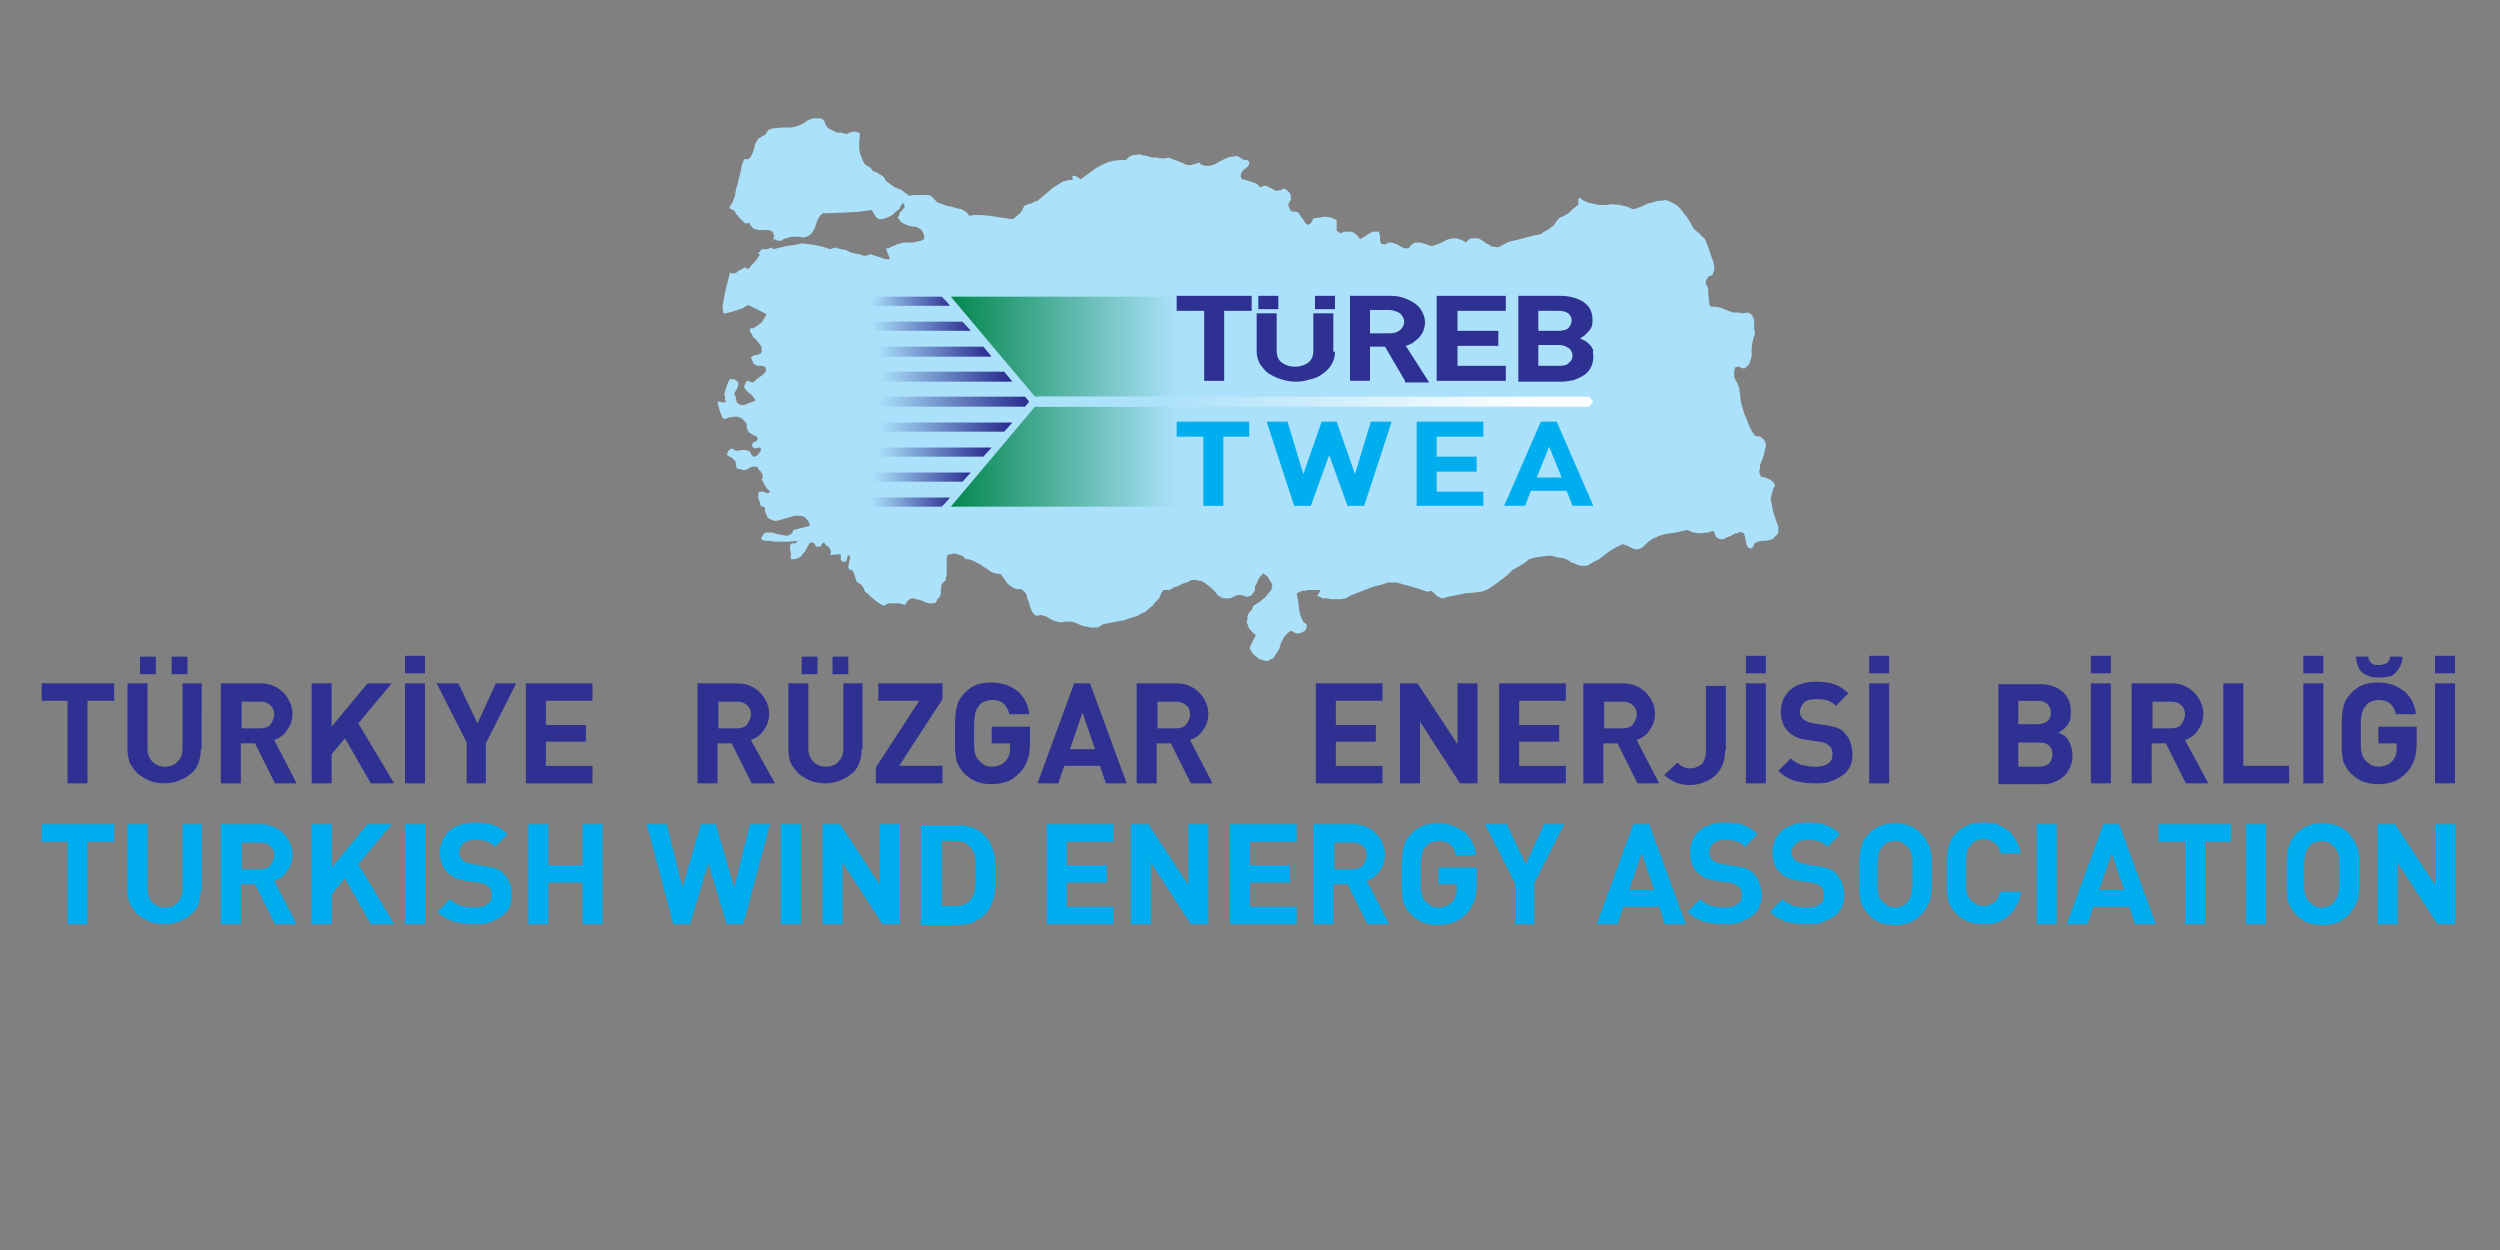 <?xml version="1.0" encoding="utf-8"?>
<!-- Generator: Adobe Illustrator 23.0.1, SVG Export Plug-In . SVG Version: 6.00 Build 0)  -->
<svg version="1.1" id="Layer_1" xmlns="http://www.w3.org/2000/svg" xmlns:xlink="http://www.w3.org/1999/xlink" x="0px" y="0px"
	 viewBox="0 0 300 150" style="enable-background:new 0 0 300 150;" xml:space="preserve">
<rect x="0" y="0" width="300" height="150" fill="#808080" stroke="none"/>
<style type="text/css">
	.st0{clip-path:url(#SVGID_2_);fill-rule:evenodd;clip-rule:evenodd;fill:#ABE1FA;}
	.st1{clip-path:url(#SVGID_2_);}
	.st2{clip-path:url(#SVGID_4_);fill:url(#SVGID_5_);}
	.st3{clip-path:url(#SVGID_7_);fill:url(#SVGID_8_);}
	.st4{clip-path:url(#SVGID_10_);fill:url(#SVGID_11_);}
	.st5{clip-path:url(#SVGID_13_);fill:url(#SVGID_14_);}
	.st6{clip-path:url(#SVGID_16_);fill:url(#SVGID_17_);}
	.st7{clip-path:url(#SVGID_19_);fill:url(#SVGID_20_);}
	.st8{clip-path:url(#SVGID_22_);fill:url(#SVGID_23_);}
	.st9{clip-path:url(#SVGID_25_);fill:url(#SVGID_26_);}
	.st10{clip-path:url(#SVGID_28_);fill:url(#SVGID_29_);}
	.st11{clip-path:url(#SVGID_31_);fill:url(#SVGID_32_);}
	.st12{clip-path:url(#SVGID_34_);fill:url(#SVGID_35_);}
	.st13{clip-path:url(#SVGID_37_);fill:url(#SVGID_38_);}
	.st14{clip-path:url(#SVGID_2_);fill:#2E3192;}
	.st15{clip-path:url(#SVGID_2_);fill:#00AEEF;}
</style>
<g>
	<defs>
		<rect id="SVGID_1_" x="-35.3" y="-197.5" width="370.6" height="519.5"/>
	</defs>
	<clipPath id="SVGID_2_">
		<use xlink:href="#SVGID_1_"  style="overflow:visible;"/>
	</clipPath>
	<polygon class="st0" points="103.3,70.1 103.2,70.1 103.1,70 102.9,69.9 102.8,69.8 102.6,69.2 102.5,68.9 102.4,68.6 102.3,68.5 
		102.2,68.4 102,68.4 101.9,68.3 101.8,68.1 101.8,67.9 101.9,67.5 102,67 102,66.8 101.9,66.6 101.7,66.7 101.7,66.8 101.6,67.2 
		101.6,67.3 101.5,67.4 101.4,67.4 101.2,67.4 101.1,67.4 101,67.3 100.9,67.2 100.9,67.1 100.9,66.5 99.6,66.6 99.7,66.3 
		99.7,66.1 99.6,65.9 99.5,65.7 99.1,65.4 99,65.3 98.9,65.1 98.7,65.2 98.5,65.5 98.4,65.6 98.2,65.6 98,65.6 97.9,65.6 97.8,65.3 
		97.7,65.2 97.5,65.1 97.3,65.1 97.2,65.1 96.8,65.8 96.6,66.2 96.3,66.5 96.1,66.8 95.7,67 95.3,67.1 94.9,67.1 94.9,66.7 
		94.9,66.4 94.8,65.8 94.8,65.5 94.9,65.3 95,65.2 95.1,65.2 95.2,65.2 95.5,65.2 95.5,65.1 95.6,65.1 95.7,64.9 95.8,64.9 94.7,65 
		93.6,65 92.9,65 92.4,64.9 91.8,64.9 91.3,64.7 91.5,64.3 91.7,64 91.9,63.9 92.2,63.9 92.5,63.9 92.7,63.9 93.3,64.1 93.9,64.2 
		94.4,64.3 94.7,64.2 94.9,64.1 95.1,63.9 95.2,63.6 97.2,63.1 97.1,62.8 97,62.5 96.7,62.2 96.5,62 96.4,62 96.1,61.9 95.7,61.9 
		95.3,61.9 95,62 94.3,62.2 93.6,62.4 93.2,62.5 92.9,62.5 92.6,62.4 92.4,62.3 92.1,62.1 92,61.8 91.8,61.4 91.8,60.9 91.5,60.8 
		91.3,60.7 91.2,60.5 91.2,60.3 91,59.8 91,59.1 91.3,59 91.4,59 91.6,59 91.8,59.1 92.1,59.2 92.3,59.1 92.4,58.9 92.2,58.8 
		92.1,58.7 91.8,58.3 91.6,57.9 91.4,57.5 91.5,57.4 91.5,56.9 91.3,56.6 91,56.3 90.9,56 90.5,56 90.2,56 89.7,56.3 89.4,56.4 
		89.1,56.4 88.8,56.3 88.4,56.2 88.3,55.7 88.3,55.5 88.2,55.3 87.9,55 87.6,54.8 87.3,54.7 87.3,54.6 87.2,54.5 87.3,54.4 
		87.4,54.1 87.8,53.8 88,53.9 88.1,54 88.5,54.1 88.9,54 89.2,54 89.5,54 89.8,54.1 90,54.2 90.2,54.6 90.3,54.7 90.4,54.8 
		90.6,54.8 90.8,54.7 91,54.5 91.3,54.1 91.3,53.9 91.3,53.8 91.2,53.7 90.7,53.8 90.5,53.8 90.4,53.7 90.3,53.6 90.2,53.4 
		90.3,53.3 90.3,53.2 90.4,53.1 90.6,53 90.8,52.9 90.9,52.8 90.9,52.6 90.9,52.5 90.8,52.4 90.2,52.1 89.9,51.9 89.7,51.6 
		89.6,51.3 89.6,50.9 89.5,50.7 89.4,50.6 89.2,50.4 89,50.2 88.8,50.1 88.4,50 88.1,50 87.5,50.1 87.2,50.2 86.9,50.3 86.7,50.1 
		86.6,49.9 86.4,49.4 86.2,48.7 86.1,48.2 86.4,48.2 86.7,48.3 86.9,48.3 87.1,48.2 87,47.9 87,47.6 86.9,47.3 87,47 87.2,46.3 
		87.5,45.6 87.6,45.5 87.8,45.5 87.9,45.5 88.1,45.5 88.4,45.7 88.6,45.9 88.6,46.2 88.5,46.5 88.3,46.9 88.1,47.2 88.3,47.7 
		88.4,48.3 88.6,48.4 88.8,48.6 89,48.6 89.3,48.6 90.6,48.1 90.6,48 90.5,47.8 90.3,47.5 89.7,47 89.5,46.8 89.4,46.6 89.3,46.5 
		89.3,46.4 89.4,46.1 89.5,45.9 89.6,45.7 89.8,45.7 90,45.8 90.4,45.9 90.5,45.8 90.6,45.7 90.8,45.5 91.5,45 91.7,44.8 91.9,44.6 
		91.9,44.3 91.9,44.2 91.8,44 91.4,43.9 90.9,43.9 90.7,43.8 90.5,43.7 90.4,43.6 90.3,43.3 90.1,42.9 90.2,42.8 90.4,42.7 
		90.6,42.6 90.9,42.6 91.3,42.4 91.4,42.2 91.4,42 91.4,41.7 91.3,41.5 90.7,40.7 90.4,40.5 90.2,40.1 90,39.8 90,39.4 90.2,39.4 
		90.4,39.4 90.5,39.3 90.7,39.2 91.4,38.7 92,37.7 89.8,36.6 89.4,36.8 89.1,37 88.2,37.3 87.5,37.5 87.1,37.6 86.8,37.6 86.7,36.8 
		86.8,36.2 86.9,35.7 87,35.1 87.6,32.7 87.8,32.8 88,32.8 88.1,32.8 88.2,32.8 88.4,32.7 88.6,32.5 89,32.3 89.2,32.2 89.3,32.1 
		89.4,32.1 89.8,32.3 90.2,31.8 90.6,31.4 90.9,31 91.2,30.5 90.9,30.4 91.2,30.2 91.3,30 91.5,29.9 91.7,29.9 92.1,29.9 92.3,29.8 
		92.6,29.7 92.8,29.9 94.5,29.5 95.3,29.4 96.2,29.2 97,29.3 97.8,29.4 98.7,29.6 99.6,29.9 100.2,29.7 100.9,29.9 101.5,30 
		102.1,30.3 103.4,30.6 103.6,30.7 103.9,30.7 104.5,30.5 105,30.7 105.7,30.9 106.2,31.1 106.5,31.1 106.8,31.1 106.3,29.8 
		106.5,29.8 106.6,29.8 107,29.6 107.7,29.3 108.5,29.1 108.9,29.1 109.2,29.1 109.6,29.1 110,29 110.5,28.9 110.9,28.7 110.9,28.3 
		110.8,28 110.6,27.6 110.3,27.4 109.9,27.2 109.5,27.2 108.8,27 108.2,26.7 108,26.5 107.9,26.3 107.7,26.1 107.9,25.9 107.9,25.7 
		108,25.5 108.2,25.3 108.6,24.8 108.5,24.7 108.5,24.5 108.4,24.4 108.3,24.4 108.1,24.7 107.9,25.1 107.5,25.4 107.2,25.7 
		106.9,25.9 106.5,26.1 106.2,26.2 105.8,26.3 105.5,26.3 105.3,26.2 105,25.9 104.8,25.5 104.6,25.2 103.2,25.4 101.6,25.5 
		98.7,25.6 98.4,25.9 98.1,26.4 97.8,27.3 97.6,27.7 97.3,28.1 97,28.3 96.8,28.4 96.5,28.5 95.7,28.4 95,28.4 94.7,28.5 94.3,28.6 
		94,28.7 93.8,28.9 93.6,28.9 93.4,28.9 93.1,28.8 93,28.7 92.9,28.7 92.8,28.8 92.7,29 92.8,28.7 92.9,28.3 92.8,28 92.7,27.8 
		92.5,27.7 92.2,27.6 91.9,27.6 91,27.6 90.7,27.5 90.5,27.5 90.4,27.4 90.1,27.1 89.9,26.7 89.7,26.8 89.4,26.8 89.2,26.6 
		89.1,26.5 88.6,26 88.5,25.8 88.3,25.7 88.3,25.6 88.2,25.4 88.1,25.3 88,25.2 87.7,25.1 87.5,24.9 87.7,24.6 87.9,24.3 88.2,23.5 
		88.3,22.8 88.5,22.1 88.9,20.5 89,19.9 89.3,19.1 89.5,19.1 89.8,19.1 89.9,19 90.1,18.8 90.3,18.4 90.5,17.8 90.6,17.3 90.9,16.8 
		91,16.6 91.3,16.5 91.5,16.3 91.8,16.2 92,15.9 92.2,15.6 92.5,15.5 92.7,15.4 92.9,15.4 93.9,15.3 94.4,15.3 94.9,15.3 95.4,15.2 
		95.8,15.1 96.4,14.8 96.6,14.7 96.7,14.6 97,14.4 97.3,14.3 97.5,14.2 97.8,14.2 98.1,14.2 98.4,14.2 98.7,14.3 98.9,14.5 99.1,15 
		99.3,15.3 99.6,15.5 100,15.7 100.4,15.9 100.9,15.9 101.6,16.1 102,15.9 102.4,15.8 102.7,15.8 103.2,16 103.1,17.1 103.1,17.8 
		103.2,18.4 103.4,18.9 103.5,19.2 103.6,19.4 103.7,19.6 103.9,19.8 104.4,20.1 104.6,20.3 104.7,20.5 105.2,20.7 105.7,21 
		105.9,21.1 106.1,21.3 106.3,21.7 106.7,22 107.4,22.5 108,22.7 108.3,22.9 108.7,23.2 108.9,23.3 109,23.5 109.7,23.4 110.6,23.4 
		111,23.4 111.4,23.4 111.7,23.5 112,23.8 112.3,24.1 112.5,24.3 112.8,24.4 113.1,24.5 113.6,24.7 114.2,24.8 114.8,25 115.4,25.1 
		115.7,25.3 115.9,25.4 116.1,25.6 116.3,25.9 116.9,25.8 117.7,25.8 118.8,25.9 120.1,26.1 121.4,26.3 121.7,26.2 121.9,26 
		122.4,25.6 122.7,25.2 122.9,24.7 123.4,24.5 123.8,24.4 124.1,24.2 124.5,24.1 125.2,23.5 125.8,23 126.4,22.5 127.2,22 
		127.5,21.8 127.9,21.7 128.3,21.6 128.7,21.6 128.7,21.1 129,21.1 129.2,21.2 129.5,21.4 129.7,21.5 130.8,20.7 131.5,20.2 
		132.2,19.8 132.9,19.5 133.2,19.4 133.6,19.3 134.4,19.2 134.7,19.2 135.1,19.2 135.4,18.9 135.7,18.7 136,18.6 136.3,18.6 
		136.7,18.5 137,18.6 137.6,18.7 138.2,18.9 138.8,18.9 139.2,19 139.5,19 139.9,19 140.2,18.9 141,19.2 142,19.6 142.4,19.8 
		142.9,19.8 143.3,19.7 143.9,19.5 144.2,19.8 144.4,19.8 144.5,19.9 144.9,19.9 145.2,19.9 145.8,19.7 146.5,19.3 147.1,19 
		147.4,18.9 147.7,18.8 148,18.8 148.4,18.7 148.8,18.9 149.1,19.1 149.3,19.2 149.6,19.2 149.7,19.2 149.8,19.3 149.9,19.4 
		149.9,19.6 149.9,19.7 149.8,19.9 149.6,20.1 149.1,20.5 149,20.7 148.9,20.9 148.9,21.2 149,21.5 149.5,21.6 150.1,21.8 150.7,22 
		151,22.2 151.2,22.5 151.4,22.4 151.6,22.3 151.8,22.3 152,22.3 152.3,22.5 152.6,22.6 152.9,22.8 153.2,22.9 153.6,22.8 
		153.8,22.8 154,22.6 154.4,22.8 154.7,23.1 154.8,23.2 154.9,23.5 154.9,23.7 154.9,24 154.8,24.1 154.7,24.3 154.6,24.5 
		154.6,24.7 154.7,24.9 154.8,25.1 154.9,25.3 155.1,25.4 155.3,25.4 155.5,25.4 155.8,25.5 155.9,25.7 156.2,26.1 156.5,26.5 
		156.6,26.7 156.7,26.8 156.8,26.9 157,27 157.1,26.9 157.3,26.8 157.4,26.6 157.6,26.2 158.4,26.1 159,26 159.7,26.1 160.4,26.4 
		160.4,27.2 160.4,27.5 160.4,27.7 160.6,27.8 160.8,28 161.1,27.9 161.4,27.8 161.7,27.8 162.1,27.8 162.4,27.9 162.7,28.1 
		163,28.4 163.2,28.7 163.7,28.4 164.2,28.1 164.5,27.9 164.7,27.8 165,27.8 165.5,27.8 165.5,28 165.6,28.3 165.6,28.5 165.6,28.9 
		165.7,29.1 165.7,29.2 165.8,29.3 166,29.3 166.3,29.3 166.6,29.1 167,29.1 167.3,29.2 167.6,29.3 168.3,29.7 168.6,29.8 169,29.8 
		169.2,29.6 169.3,29.4 169.5,29.3 169.7,29.1 170,29.1 170.4,29.1 171.1,29.3 171.7,29.5 172,29.5 172.2,29.4 172.8,29.2 
		173.8,28.7 174.3,28.6 174.8,28.6 175.4,28.8 175.6,28.9 175.9,29.1 176.2,28.8 176.5,28.6 176.8,28.6 177,28.6 177.4,28.6 
		177.6,28.7 178.1,29 178.3,29.2 178.6,29.3 179,29.6 179.3,29.6 179.6,29.7 180,29.6 180.3,29.4 181.1,29 182,28.8 183.9,28.3 
		184.4,28.2 184.9,28.1 185.3,27.8 185.7,27.6 186.1,27.3 186.5,27 186.8,26.5 187.2,26.1 187.7,25.9 188.2,25.6 188.6,25.2 
		189.1,24.8 189.2,24.7 189.4,24.6 189.4,24.3 189.4,23.9 189.5,23.8 189.6,23.7 189.9,24 190.3,24.2 190.6,24.3 191,24.4 
		191.9,24.6 192.7,24.6 193.5,24.5 194.4,24.6 195.2,24.8 195.5,24.9 195.9,25.1 196.4,25 196.9,24.8 197.8,24.4 198.3,24.3 
		198.9,24.1 199.3,24.1 199.8,24 200.2,24.1 200.6,24.3 201,24.5 201.4,24.8 201.7,25.1 201.9,25.4 202.4,26 202.9,26.8 203.1,27.2 
		203.3,27.5 204,28.1 204.3,28.4 204.4,28.5 204.6,28.7 205,29.7 205.4,30.9 205.6,31.4 205.7,31.9 205.7,32.4 205.5,33 205.3,33.1 
		205.2,33.1 205,33.2 204.9,33.4 204.8,33.5 204.7,33.7 204.7,33.9 204.7,34.1 204.9,34.4 205,34.8 205,35.2 205,35.5 205.1,36.2 
		205.1,36.5 205.3,36.8 205.8,36.8 206.4,36.9 207.4,37.3 208,37.5 208.6,37.5 209.1,37.6 209.7,37.5 210,37.6 210.3,37.9 
		210.4,38.2 210.5,38.3 210.5,38.5 210.5,38.9 210.5,39.4 210.6,40.1 210.4,40.6 210.3,41.1 210.2,41.7 210.2,42.2 210.2,42.7 
		210.1,43.1 209.9,43.7 209.6,44 209.4,44.2 209.3,44.2 209.1,44.2 208.9,44.1 208.6,44 208.5,44 208.2,44.1 208.1,44.6 208.1,44.9 
		208.1,45.2 208.2,45.5 208.5,46 208.6,46.3 208.7,46.6 208.8,47.3 208.9,48.2 209.1,48.9 209.3,49.6 209.6,50.3 209.9,51.1 
		210.2,51.7 210.6,52.3 211.2,52.4 211.5,52.6 211.6,52.7 211.7,52.8 211.8,53 211.9,53.3 211.9,53.6 211.8,53.9 211.7,54.4 
		211.5,55.1 211.2,55.8 211.2,56.2 211.1,56.6 211.2,56.9 211.3,57.2 211.8,57.3 212.3,57.5 212.5,57.6 212.7,57.8 212.9,58 
		213,58.3 212.8,58.6 212.7,59 212.5,59.7 212.5,60.1 212.6,60.4 212.7,61.1 213.1,62.4 213.4,63.2 213.4,63.9 213.3,64.1 213,64.4 
		212.9,64.5 212.7,64.7 212.3,64.8 211.9,64.9 211.4,64.9 211,65 210.7,65.1 210.5,65.3 210.4,65.6 210.2,65.8 210,65.8 209.9,65.8 
		209.8,65.7 209.7,65.6 209.6,65.4 209.5,65 209.4,64.4 209.4,64.3 209.3,64.2 209.3,64.1 209.3,64 209,63.9 208.8,63.8 208.5,64 
		208.2,64 207.7,64.3 207.2,64.5 206.8,64.7 206.6,64.7 206.4,64.7 206.2,64.6 205.9,64.4 205.8,64.1 205.6,63.7 204.9,63.9 
		204.1,64 203.2,63.9 202.9,63.8 202.5,63.6 201.1,63.9 200.4,64 199.8,64.1 199.1,64.3 198.7,64.5 198.4,64.6 197.8,65 197.2,65.6 
		196.9,65.8 196.6,65.9 196.2,65.9 195.9,65.8 195.3,65.5 195,65.4 194.7,65.3 193.9,65.7 193.2,66.1 191.9,67.1 191.1,67.5 
		190.8,67.7 190.4,67.9 190.1,67.9 189.7,67.9 189.4,67.8 188.9,67.6 188.6,67.5 188.3,67.3 187.7,67 187,66.9 186.2,66.7 
		185.6,66.7 184.9,66.8 184.2,66.9 183.5,67.1 182.9,67.6 182.2,68 181.5,68.4 180.9,69 179.6,70 179,70.4 178.4,70.8 178.1,70.9 
		177.8,71 177,71.1 175.8,71.2 174.4,71.5 173.8,71.6 173.2,71.8 173,71.8 172.8,71.7 172.4,71.5 172.1,71.2 171.8,70.9 171.2,71 
		170.7,70.8 169.4,70.4 168.3,70.1 167.6,69.9 167,69.9 166.5,69.9 166,70.1 164.8,70.4 162.5,71.3 162,71.5 161.5,71.8 160.9,71.9 
		160.3,71.9 159.8,71.9 159.2,71.8 158.7,71.8 158.4,71.6 158,71.5 158.2,71.3 158.3,71.1 158.4,70.9 158.4,70.8 157.7,70.8 
		156.9,70.8 156.6,70.9 156.3,70.9 156,71 155.6,71.2 155.8,72.3 155.9,73.2 156,73.7 156.2,74.2 156.4,74.6 156.6,74.8 156.8,74.9 
		156.8,75.3 156.7,75.5 156.6,75.7 156.4,75.8 156.2,75.9 156,76 155.8,76 155.5,76 155,75.7 154.7,75.8 154.4,76.1 154.2,76.3 
		154,76.6 153.7,77.2 153.5,77.9 153.1,78.5 152.9,78.8 152.8,79 152.5,79.1 152.2,79.3 151.9,79.3 151.5,79.2 151.2,79.1 151,79 
		150.5,78.6 150.3,78.4 150.2,78.2 150,77.9 150,77.6 150.7,76.2 150.3,75.9 149.9,75.4 149.8,75.2 149.7,74.9 149.6,74.6 
		149.7,74.3 149.7,74.1 149.7,73.9 149.9,73.5 150.2,73.2 150.4,72.7 151.2,72.2 151.9,71.6 152.2,71.2 152.4,71 152.6,70.7 
		152.6,70.5 152.7,70.4 152.6,70 152.4,69.7 152.3,69.5 152.1,69.2 151.6,68.8 151.4,69 151.2,69.2 151.1,69.4 151,69.5 150.8,70 
		150.6,70.4 150.6,70.8 150.5,71 150.3,71.3 150.1,71.5 150,71.5 149.7,71.6 149.5,71.6 149,71.4 148.5,71.4 147.6,71.8 147.2,71.8 
		146.8,71.8 146.6,71.7 146.4,71.6 146.1,71.4 145.9,71.1 145.6,70.8 145.3,70.5 144.9,70.2 144.5,69.9 144.1,69.7 143.9,69.7 
		143.6,69.6 143.2,69.6 143,69.6 142.8,69.7 142.4,69.9 142,70 141.2,70.4 140.8,70.5 140.4,70.8 140,70.8 139.6,70.8 139.3,71.3 
		139.1,71.8 138.6,72.3 138.3,72.7 137.9,73 137.5,73.4 137,73.6 136.5,73.9 135.5,74.2 135,74.4 134.5,74.5 132.4,74.9 132.1,75.1 
		131.7,75.3 131.4,75.3 131.1,75.3 130.8,75.3 130.5,75.2 129.9,75.1 129.2,74.8 128.6,74.6 128.3,74.6 128,74.6 127.7,74.6 
		127.4,74.7 126.9,74.6 126.5,74.5 125.9,74.2 125.6,74 125.3,73.9 124.9,73.8 124.4,73.9 124.2,73.8 124,73.6 123.8,73.3 
		123.6,72.8 123.5,72.3 123.3,71.9 123.2,71.4 123.1,71.2 122.9,71 122.6,70.7 122.1,70.7 121.7,70.6 121.4,70.4 121.1,70.2 
		120.8,69.9 120.6,69.6 120.1,68.9 119.4,68.8 118.9,68.6 118.5,68.3 118,68 117.6,67.7 117,67.4 116.8,67.3 116.5,67.2 116.2,67.1 
		115.9,67.1 115.5,66.7 114.8,66.5 114.5,66.4 114.2,66.5 114,66.5 113.7,66.6 113.6,67 113.6,67.5 113.6,68.5 113.6,68.9 
		113.5,69.4 113.5,69.6 113.3,69.8 113,70.1 112.9,70.8 112.9,71.3 112.7,71.7 112.5,71.9 112.3,72.3 112.1,72.4 111.9,72.4 
		111.6,72.4 111.4,72.4 110.9,72.2 110.4,72 109.9,71.9 109.6,71.8 109.4,71.8 109.2,71.9 109,72 108.8,72.3 108.6,72.6 108.3,72.5 
		107.9,72.4 107.5,72.4 107.2,72.4 106.6,72.4 106,72.7 105.2,72.2 104.5,71.6 104.2,71.3 103.8,71 103.6,70.5 	"/>
	<g class="st1">
		<defs>
			<polygon id="SVGID_3_" points="114.1,35.6 124.2,47.6 143,47.6 143,35.6 			"/>
		</defs>
		<clipPath id="SVGID_4_">
			<use xlink:href="#SVGID_3_"  style="overflow:visible;"/>
		</clipPath>
		
			<linearGradient id="SVGID_5_" gradientUnits="userSpaceOnUse" x1="-66.573" y1="380.239" x2="-65.829" y2="380.239" gradientTransform="matrix(37.29 0 0 14.251 2595.865 -5377.143)">
			<stop  offset="0" style="stop-color:#00854A"/>
			<stop  offset="1" style="stop-color:#AAE1FA"/>
		</linearGradient>
		<rect x="114.1" y="35.6" class="st2" width="28.8" height="12.1"/>
	</g>
	<g class="st1">
		<defs>
			<polygon id="SVGID_6_" points="114.1,60.8 124.2,48.8 143,48.8 143,60.8 			"/>
		</defs>
		<clipPath id="SVGID_7_">
			<use xlink:href="#SVGID_6_"  style="overflow:visible;"/>
		</clipPath>
		
			<linearGradient id="SVGID_8_" gradientUnits="userSpaceOnUse" x1="-66.573" y1="380.071" x2="-65.829" y2="380.071" gradientTransform="matrix(37.29 0 0 14.253 2595.865 -5362.399)">
			<stop  offset="0" style="stop-color:#00854A"/>
			<stop  offset="1" style="stop-color:#AAE1FA"/>
		</linearGradient>
		<rect x="114.1" y="48.8" class="st3" width="28.8" height="12.1"/>
	</g>
	<g class="st1">
		<defs>
			<polygon id="SVGID_9_" points="103,35.6 113,35.6 113.5,36.1 114,36.7 103,36.7 			"/>
		</defs>
		<clipPath id="SVGID_10_">
			<use xlink:href="#SVGID_9_"  style="overflow:visible;"/>
		</clipPath>
		
			<linearGradient id="SVGID_11_" gradientUnits="userSpaceOnUse" x1="-65.864" y1="369.071" x2="-65.221" y2="369.071" gradientTransform="matrix(15.03 0 0 1.366 1094.466 -467.893)">
			<stop  offset="0" style="stop-color:#AAE1FA"/>
			<stop  offset="1" style="stop-color:#2E3192"/>
		</linearGradient>
		<rect x="103" y="35.6" class="st4" width="11" height="1.2"/>
	</g>
	<g class="st1">
		<defs>
			<polygon id="SVGID_12_" points="103,38.6 115.5,38.6 116.5,39.7 103,39.7 			"/>
		</defs>
		<clipPath id="SVGID_13_">
			<use xlink:href="#SVGID_12_"  style="overflow:visible;"/>
		</clipPath>
		
			<linearGradient id="SVGID_14_" gradientUnits="userSpaceOnUse" x1="-66.042" y1="368.667" x2="-65.382" y2="368.667" gradientTransform="matrix(17.991 0 0 1.365 1292.82 -464.12)">
			<stop  offset="0" style="stop-color:#AAE1FA"/>
			<stop  offset="1" style="stop-color:#2E3192"/>
		</linearGradient>
		<rect x="103" y="38.6" class="st5" width="13.5" height="1.2"/>
	</g>
	<g class="st1">
		<defs>
			<polygon id="SVGID_15_" points="103,41.6 118,41.6 119,42.8 103,42.8 			"/>
		</defs>
		<clipPath id="SVGID_16_">
			<use xlink:href="#SVGID_15_"  style="overflow:visible;"/>
		</clipPath>
		
			<linearGradient id="SVGID_17_" gradientUnits="userSpaceOnUse" x1="-66.148" y1="368.242" x2="-65.522" y2="368.242" gradientTransform="matrix(20.951 0 0 1.363 1491.136 -459.69)">
			<stop  offset="0" style="stop-color:#AAE1FA"/>
			<stop  offset="1" style="stop-color:#2E3192"/>
		</linearGradient>
		<rect x="103" y="41.6" class="st6" width="16" height="1.2"/>
	</g>
	<g class="st1">
		<defs>
			<polygon id="SVGID_18_" points="103,44.6 120.5,44.6 121.5,45.8 103,45.8 			"/>
		</defs>
		<clipPath id="SVGID_19_">
			<use xlink:href="#SVGID_18_"  style="overflow:visible;"/>
		</clipPath>
		
			<linearGradient id="SVGID_20_" gradientUnits="userSpaceOnUse" x1="-66.24" y1="367.845" x2="-65.613" y2="367.845" gradientTransform="matrix(23.91 0 0 1.363 1689.413 -456.341)">
			<stop  offset="0" style="stop-color:#AAE1FA"/>
			<stop  offset="1" style="stop-color:#2E3192"/>
		</linearGradient>
		<rect x="103" y="44.6" class="st7" width="18.5" height="1.2"/>
	</g>
	<g class="st1">
		<defs>
			<polygon id="SVGID_21_" points="103,47.6 123,47.6 123.5,48.2 123.5,48.2 123.5,48.2 123,48.8 103,48.8 			"/>
		</defs>
		<clipPath id="SVGID_22_">
			<use xlink:href="#SVGID_21_"  style="overflow:visible;"/>
		</clipPath>
		
			<linearGradient id="SVGID_23_" gradientUnits="userSpaceOnUse" x1="-66.316" y1="367.443" x2="-65.656" y2="367.443" gradientTransform="matrix(26.303 0 0 1.363 1849.707 -452.78)">
			<stop  offset="0" style="stop-color:#AAE1FA"/>
			<stop  offset="1" style="stop-color:#2E3192"/>
		</linearGradient>
		<rect x="103" y="47.6" class="st8" width="20.5" height="1.2"/>
	</g>
	<g class="st1">
		<defs>
			<polygon id="SVGID_24_" points="124.5,47.6 190.7,47.6 191.2,48.2 191.2,48.2 191.2,48.2 190.7,48.8 124.5,48.8 			"/>
		</defs>
		<clipPath id="SVGID_25_">
			<use xlink:href="#SVGID_24_"  style="overflow:visible;"/>
		</clipPath>
		
			<linearGradient id="SVGID_26_" gradientUnits="userSpaceOnUse" x1="-66.808" y1="395.557" x2="-66.3" y2="395.557" gradientTransform="matrix(-88.819 0 0 -1.363 -5749.226 587.54)">
			<stop  offset="0" style="stop-color:#FFFFFF"/>
			<stop  offset="1" style="stop-color:#ACE1FA"/>
		</linearGradient>
		<rect x="124.5" y="47.6" class="st9" width="66.7" height="1.2"/>
	</g>
	<g class="st1">
		<defs>
			<polygon id="SVGID_27_" points="103,50.7 121.5,50.7 120.5,51.8 103,51.8 			"/>
		</defs>
		<clipPath id="SVGID_28_">
			<use xlink:href="#SVGID_27_"  style="overflow:visible;"/>
		</clipPath>
		
			<linearGradient id="SVGID_29_" gradientUnits="userSpaceOnUse" x1="-66.24" y1="367.041" x2="-65.613" y2="367.041" gradientTransform="matrix(23.91 0 0 1.363 1689.413 -449.217)">
			<stop  offset="0" style="stop-color:#AAE1FA"/>
			<stop  offset="1" style="stop-color:#2E3192"/>
		</linearGradient>
		<rect x="103" y="50.7" class="st10" width="18.5" height="1.2"/>
	</g>
	<g class="st1">
		<defs>
			<polygon id="SVGID_30_" points="103,53.7 119,53.7 118,54.8 103,54.8 			"/>
		</defs>
		<clipPath id="SVGID_31_">
			<use xlink:href="#SVGID_30_"  style="overflow:visible;"/>
		</clipPath>
		
			<linearGradient id="SVGID_32_" gradientUnits="userSpaceOnUse" x1="-66.148" y1="366.656" x2="-65.522" y2="366.656" gradientTransform="matrix(20.951 0 0 1.365 1491.136 -446.306)">
			<stop  offset="0" style="stop-color:#AAE1FA"/>
			<stop  offset="1" style="stop-color:#2E3192"/>
		</linearGradient>
		<rect x="103" y="53.7" class="st11" width="16" height="1.2"/>
	</g>
	<g class="st1">
		<defs>
			<polygon id="SVGID_33_" points="103,56.7 116.5,56.7 115.5,57.8 103,57.8 			"/>
		</defs>
		<clipPath id="SVGID_34_">
			<use xlink:href="#SVGID_33_"  style="overflow:visible;"/>
		</clipPath>
		
			<linearGradient id="SVGID_35_" gradientUnits="userSpaceOnUse" x1="-66.034" y1="366.243" x2="-65.391" y2="366.243" gradientTransform="matrix(17.988 0 0 1.364 1292.629 -442.31)">
			<stop  offset="0" style="stop-color:#AAE1FA"/>
			<stop  offset="1" style="stop-color:#2E3192"/>
		</linearGradient>
		<rect x="103" y="56.7" class="st12" width="13.5" height="1.2"/>
	</g>
	<g class="st1">
		<defs>
			<polygon id="SVGID_36_" points="103,59.7 114,59.7 113.5,60.3 113,60.8 103,60.8 			"/>
		</defs>
		<clipPath id="SVGID_37_">
			<use xlink:href="#SVGID_36_"  style="overflow:visible;"/>
		</clipPath>
		
			<linearGradient id="SVGID_38_" gradientUnits="userSpaceOnUse" x1="-65.864" y1="365.828" x2="-65.221" y2="365.828" gradientTransform="matrix(15.03 0 0 1.363 1094.466 -438.316)">
			<stop  offset="0" style="stop-color:#AAE1FA"/>
			<stop  offset="1" style="stop-color:#2E3192"/>
		</linearGradient>
		<rect x="103" y="59.7" class="st13" width="11" height="1.2"/>
	</g>
	<path class="st14" d="M188.7,42.7c0-0.3-0.1-0.6-0.4-0.9c-0.3-0.2-0.7-0.4-1.2-0.4h-2.5v2.5h2.5c0.6,0,1-0.1,1.2-0.4
		C188.6,43.3,188.7,43,188.7,42.7 M188.6,38.5c0-0.4-0.1-0.6-0.4-0.9c-0.3-0.2-0.7-0.3-1.2-0.3h-2.4v2.4h2.4c0.5,0,0.9-0.1,1.2-0.3
		C188.4,39.1,188.6,38.8,188.6,38.5z M191.2,42.8c0,0.5-0.1,0.9-0.3,1.3c-0.2,0.4-0.5,0.7-0.8,0.9c-0.3,0.2-0.7,0.4-1.2,0.6
		c-0.5,0.1-1,0.2-1.5,0.2h-5.2V35.5h5c1.2,0,2.2,0.3,2.9,0.8c0.7,0.5,1,1.2,1,2.1c0,0.3,0,0.5-0.1,0.8c-0.1,0.2-0.2,0.4-0.4,0.6
		c-0.2,0.2-0.3,0.3-0.5,0.5c-0.2,0.1-0.3,0.2-0.5,0.3c0.2,0.1,0.4,0.2,0.6,0.3c0.2,0.1,0.4,0.3,0.6,0.5c0.2,0.2,0.3,0.4,0.4,0.7
		C191.1,42.1,191.2,42.4,191.2,42.8z"/>
	<polygon class="st14" points="180.7,45.7 172.4,45.7 172.4,35.5 180.7,35.5 180.7,37.3 174.9,37.3 174.9,39.7 179.8,39.7 
		179.8,41.5 174.9,41.5 174.9,43.9 180.7,43.9 	"/>
	<path class="st14" d="M168.5,38.6c0-0.4-0.2-0.7-0.5-1c-0.3-0.2-0.8-0.4-1.3-0.4h-2.3V40h2.3c0.5,0,1-0.1,1.3-0.4
		C168.3,39.4,168.5,39,168.5,38.6 M168.6,45.7l-2.4-4.1h-1.8v4.1h-2.4V35.5h4.9c0.6,0,1.2,0.1,1.7,0.3c0.5,0.2,0.9,0.4,1.3,0.7
		c0.4,0.3,0.6,0.6,0.8,1c0.2,0.4,0.3,0.8,0.3,1.2c0,0.4-0.1,0.7-0.2,1c-0.1,0.3-0.3,0.5-0.5,0.8c-0.2,0.2-0.5,0.4-0.7,0.6
		c-0.3,0.2-0.6,0.3-0.9,0.4l2.8,4.4H168.6z"/>
	<rect x="157.8" y="35.5" class="st14" width="2.4" height="1.6"/>
	<rect x="151" y="35.5" class="st14" width="2.4" height="1.6"/>
	<path class="st14" d="M160.2,42.2c0,0.5-0.1,1-0.4,1.5c-0.2,0.4-0.6,0.8-1,1.1c-0.4,0.3-0.9,0.6-1.5,0.7c-0.6,0.2-1.2,0.3-1.8,0.3
		s-1.2-0.1-1.8-0.3c-0.6-0.2-1-0.4-1.5-0.7c-0.4-0.3-0.7-0.7-1-1.1c-0.2-0.4-0.4-0.9-0.4-1.5v-4.6h2.4v4.5c0,0.6,0.2,1.1,0.6,1.4
		c0.4,0.3,0.9,0.5,1.6,0.5c0.7,0,1.2-0.2,1.6-0.5c0.4-0.3,0.6-0.8,0.6-1.4v-4.5h2.4V42.2z"/>
	<polygon class="st14" points="150.2,37.3 146.9,37.3 146.9,45.7 144.5,45.7 144.5,37.3 141.2,37.3 141.2,35.5 150.2,35.5 	"/>
	<path class="st15" d="M187.4,57.3l-1.5-3.7l-1.5,3.7H187.4z M191.2,60.7h-2.5l-0.7-1.8h-4.3l-0.7,1.8h-2.5l4.4-10.1h1.9L191.2,60.7
		z M178,60.7h-8V50.6h8v1.8h-5.6v2.4h4.8v1.8h-4.8V59h5.6V60.7z M167,50.6l-3.3,10.1h-2l-2.2-6.1l-2.2,6.1h-2L152,50.6h2.5l1.9,6.3
		l2.2-6.3h1.8l2.2,6.3l1.9-6.3H167z M150,52.4h-3.2v8.3h-2.4v-8.3h-3.2v-1.8h8.7V52.4z"/>
	<path class="st14" d="M294.6,80.8h-2.4v-2.1h2.4V80.8z M294.6,94h-2.4v-12h2.4V94z M288.3,78.8c0,0.4-0.1,0.8-0.3,1.2
		c-0.2,0.3-0.4,0.6-0.6,0.8c-0.2,0.2-0.5,0.4-0.9,0.4c-0.3,0.1-0.7,0.1-1,0.1c-0.4,0-0.7,0-1-0.1c-0.3-0.1-0.6-0.2-0.9-0.4
		c-0.3-0.2-0.5-0.5-0.6-0.8c-0.2-0.3-0.2-0.7-0.3-1.2h1.5c0,0.4,0.2,0.6,0.4,0.8c0.2,0.2,0.5,0.2,0.9,0.2c0.3,0,0.6-0.1,0.9-0.2
		c0.2-0.2,0.4-0.4,0.4-0.8H288.3z M290,89.1c0,0.9-0.1,1.6-0.3,2.1c-0.2,0.6-0.5,1.1-0.9,1.5c-0.5,0.5-1,0.9-1.6,1.1
		c-0.6,0.2-1.2,0.3-1.8,0.3c-0.7,0-1.3-0.1-1.8-0.3c-0.5-0.2-1-0.5-1.5-1c-0.3-0.3-0.5-0.6-0.7-1c-0.2-0.3-0.3-0.7-0.3-1.1
		c-0.1-0.4-0.1-0.8-0.1-1.3c0-0.4,0-0.9,0-1.4c0-0.5,0-1,0-1.4c0-0.4,0.1-0.9,0.1-1.3c0.1-0.4,0.2-0.8,0.3-1.1
		c0.2-0.3,0.4-0.7,0.7-1c0.4-0.4,0.9-0.8,1.4-1c0.5-0.2,1.1-0.3,1.8-0.3c0.7,0,1.3,0.1,1.9,0.3c0.5,0.2,1,0.5,1.4,0.8
		c0.4,0.4,0.7,0.8,0.9,1.2c0.2,0.5,0.4,1,0.4,1.5h-2.4c-0.1-0.6-0.4-1-0.7-1.3c-0.4-0.3-0.8-0.4-1.4-0.4c-0.3,0-0.6,0.1-0.9,0.2
		c-0.3,0.1-0.5,0.3-0.6,0.5c-0.1,0.1-0.2,0.3-0.3,0.4c-0.1,0.2-0.1,0.3-0.2,0.6c0,0.2-0.1,0.6-0.1,0.9c0,0.4,0,0.8,0,1.4
		c0,0.6,0,1,0,1.4c0,0.4,0,0.7,0.1,0.9c0,0.2,0.1,0.4,0.2,0.6c0.1,0.2,0.2,0.3,0.3,0.4c0.2,0.2,0.4,0.3,0.6,0.5
		c0.3,0.1,0.5,0.2,0.9,0.2c0.4,0,0.7-0.1,1-0.2c0.3-0.1,0.5-0.3,0.7-0.5c0.2-0.2,0.3-0.5,0.4-0.7c0.1-0.3,0.1-0.6,0.1-0.9v-0.5h-2.2
		v-2h4.6V89.1z M278.8,80.8h-2.4v-2.1h2.4V80.8z M278.8,94h-2.4v-12h2.4V94z M274.7,94h-7.9v-12h2.4v9.9h5.5V94z M262.2,85.7
		c0-0.5-0.2-0.9-0.5-1.1c-0.3-0.3-0.7-0.4-1.2-0.4h-2.2v3.2h2.2c0.5,0,0.9-0.1,1.2-0.4C262,86.6,262.2,86.2,262.2,85.7z M262.3,94
		l-2.4-4.8h-1.7V94h-2.4v-12h4.7c0.6,0,1.2,0.1,1.6,0.3c0.5,0.2,0.9,0.5,1.2,0.8c0.3,0.3,0.6,0.7,0.8,1.2c0.2,0.4,0.3,0.9,0.3,1.4
		c0,0.4-0.1,0.8-0.2,1.1c-0.1,0.3-0.3,0.6-0.5,0.9c-0.2,0.3-0.4,0.5-0.7,0.7c-0.3,0.2-0.5,0.3-0.8,0.4L265,94H262.3z M253.3,80.8
		h-2.4v-2.1h2.4V80.8z M253.3,94h-2.4v-12h2.4V94z M246.3,90.5c0-0.4-0.1-0.7-0.4-1c-0.3-0.3-0.7-0.4-1.2-0.4h-2.5v2.9h2.5
		c0.5,0,0.9-0.1,1.2-0.4C246.2,91.2,246.3,90.9,246.3,90.5z M246.1,85.5c0-0.4-0.1-0.7-0.4-1c-0.3-0.3-0.7-0.4-1.2-0.4h-2.3v2.8h2.3
		c0.5,0,0.9-0.1,1.2-0.4C246,86.3,246.1,85.9,246.1,85.5z M248.7,90.6c0,0.6-0.1,1.1-0.3,1.5c-0.2,0.4-0.4,0.8-0.8,1.1
		c-0.3,0.3-0.7,0.5-1.2,0.7c-0.5,0.2-1,0.2-1.5,0.2h-5.1v-12h4.9c1.2,0,2.1,0.3,2.8,0.9c0.7,0.6,1,1.4,1,2.5c0,0.3,0,0.6-0.1,0.9
		c-0.1,0.3-0.2,0.5-0.4,0.7c-0.2,0.2-0.3,0.4-0.5,0.5c-0.2,0.1-0.3,0.3-0.5,0.3c0.2,0.1,0.4,0.2,0.6,0.3c0.2,0.1,0.4,0.3,0.5,0.5
		c0.2,0.2,0.3,0.5,0.4,0.8C248.6,89.8,248.7,90.2,248.7,90.6z M226.7,80.8h-2.4v-2.1h2.4V80.8z M226.7,94h-2.4v-12h2.4V94z
		 M222.3,90.5c0,0.6-0.1,1.1-0.3,1.5c-0.2,0.4-0.5,0.8-1,1.1c-0.4,0.3-0.9,0.5-1.4,0.7c-0.5,0.2-1.1,0.2-1.8,0.2
		c-0.9,0-1.7-0.1-2.4-0.3c-0.7-0.2-1.4-0.6-2-1.2l1.5-1.5c0.4,0.4,0.8,0.6,1.3,0.8c0.5,0.1,1,0.2,1.6,0.2c0.7,0,1.2-0.1,1.6-0.4
		c0.4-0.3,0.5-0.6,0.5-1.1c0-0.4-0.1-0.8-0.4-1c-0.1-0.1-0.3-0.2-0.4-0.3c-0.2-0.1-0.4-0.1-0.7-0.2l-1.5-0.2c-1-0.1-1.8-0.5-2.3-1
		c-0.6-0.6-0.9-1.4-0.9-2.4c0-0.5,0.1-1,0.3-1.5c0.2-0.4,0.5-0.8,0.8-1.1c0.4-0.3,0.8-0.6,1.3-0.7c0.5-0.2,1.1-0.3,1.8-0.3
		c0.8,0,1.6,0.1,2.2,0.3c0.6,0.2,1.2,0.6,1.7,1.1l-1.5,1.5c-0.4-0.4-0.8-0.6-1.2-0.7c-0.4-0.1-0.9-0.1-1.2-0.1
		c-0.6,0-1.1,0.1-1.4,0.4c-0.3,0.3-0.5,0.7-0.5,1.1c0,0.2,0,0.3,0.1,0.5c0.1,0.1,0.1,0.3,0.3,0.4c0.1,0.1,0.3,0.2,0.5,0.3
		c0.2,0.1,0.4,0.1,0.7,0.2l1.4,0.2c0.6,0.1,1,0.2,1.4,0.3c0.4,0.2,0.7,0.3,0.9,0.6c0.3,0.3,0.6,0.7,0.7,1.1
		C222.2,89.5,222.3,90,222.3,90.5z M211.9,80.8h-2.4v-2.1h2.4V80.8z M211.9,94h-2.4v-12h2.4V94z M207,90.1c0,0.7-0.1,1.2-0.3,1.7
		c-0.2,0.5-0.5,0.9-0.9,1.3c-0.4,0.3-0.8,0.6-1.4,0.8c-0.5,0.2-1,0.3-1.6,0.3c-0.7,0-1.2-0.1-1.7-0.3c-0.5-0.2-0.9-0.5-1.4-0.9
		l1.6-1.5c0.2,0.2,0.4,0.4,0.6,0.5c0.2,0.1,0.5,0.2,0.9,0.2c0.6,0,1-0.2,1.4-0.5c0.3-0.3,0.5-0.9,0.5-1.5v-7.9h2.4V90.1z
		 M196.4,85.7c0-0.5-0.2-0.9-0.5-1.1c-0.3-0.3-0.7-0.4-1.2-0.4h-2.2v3.2h2.2c0.5,0,0.9-0.1,1.2-0.4
		C196.2,86.6,196.4,86.2,196.4,85.7z M196.5,94l-2.4-4.8h-1.7V94h-2.4v-12h4.7c0.6,0,1.2,0.1,1.6,0.3c0.5,0.2,0.9,0.5,1.2,0.8
		c0.3,0.3,0.6,0.7,0.8,1.2c0.2,0.4,0.3,0.9,0.3,1.4c0,0.4-0.1,0.8-0.2,1.1c-0.1,0.3-0.3,0.6-0.5,0.9c-0.2,0.3-0.4,0.5-0.7,0.7
		c-0.3,0.2-0.5,0.3-0.8,0.4l2.7,5.2H196.5z M187.9,94h-8v-12h8v2.1h-5.6V87h4.8V89h-4.8v2.9h5.6V94z M177.3,94h-2.1l-4.8-7.4V94
		h-2.4v-12h2.1l4.8,7.3v-7.3h2.4V94z M165.9,94h-8v-12h8v2.1h-5.6V87h4.8V89h-4.8v2.9h5.6V94z M142.8,85.7c0-0.5-0.2-0.9-0.5-1.1
		c-0.3-0.3-0.7-0.4-1.2-0.4h-2.2v3.2h2.2c0.5,0,0.9-0.1,1.2-0.4C142.6,86.6,142.8,86.2,142.8,85.7z M142.9,94l-2.4-4.8h-1.7V94h-2.4
		v-12h4.7c0.6,0,1.2,0.1,1.6,0.3c0.5,0.2,0.9,0.5,1.2,0.8c0.3,0.3,0.6,0.7,0.8,1.2c0.2,0.4,0.3,0.9,0.3,1.4c0,0.4-0.1,0.8-0.2,1.1
		c-0.1,0.3-0.3,0.6-0.5,0.9c-0.2,0.3-0.4,0.5-0.7,0.7c-0.3,0.2-0.5,0.3-0.8,0.4l2.7,5.2H142.9z M131.4,89.9l-1.5-4.4l-1.5,4.4H131.4
		z M135.2,94h-2.5l-0.7-2.1h-4.3L127,94h-2.5l4.4-12h1.9L135.2,94z M123.6,89.1c0,0.9-0.1,1.6-0.3,2.1c-0.2,0.6-0.5,1.1-0.9,1.5
		c-0.5,0.5-1,0.9-1.6,1.1c-0.6,0.2-1.2,0.3-1.8,0.3c-0.7,0-1.3-0.1-1.8-0.3c-0.5-0.2-1-0.5-1.5-1c-0.3-0.3-0.5-0.6-0.7-1
		c-0.2-0.3-0.3-0.7-0.3-1.1c-0.1-0.4-0.1-0.8-0.1-1.3c0-0.4,0-0.9,0-1.4c0-0.5,0-1,0-1.4c0-0.4,0.1-0.9,0.1-1.3
		c0.1-0.4,0.2-0.8,0.3-1.1c0.2-0.3,0.4-0.7,0.7-1c0.4-0.4,0.9-0.8,1.4-1c0.5-0.2,1.1-0.3,1.8-0.3c0.7,0,1.3,0.1,1.9,0.3
		c0.5,0.2,1,0.5,1.4,0.8c0.4,0.4,0.7,0.8,0.9,1.2c0.2,0.5,0.4,1,0.4,1.5h-2.4c-0.1-0.6-0.4-1-0.7-1.3c-0.4-0.3-0.8-0.4-1.4-0.4
		c-0.3,0-0.6,0.1-0.9,0.2c-0.3,0.1-0.5,0.3-0.6,0.5c-0.1,0.1-0.2,0.3-0.3,0.4c-0.1,0.2-0.1,0.3-0.2,0.6c0,0.2-0.1,0.6-0.1,0.9
		c0,0.4,0,0.8,0,1.4c0,0.6,0,1,0,1.4c0,0.4,0,0.7,0.1,0.9c0,0.2,0.1,0.4,0.2,0.6c0.1,0.2,0.2,0.3,0.3,0.4c0.2,0.2,0.4,0.3,0.6,0.5
		c0.3,0.1,0.5,0.2,0.9,0.2c0.4,0,0.7-0.1,1-0.2c0.3-0.1,0.5-0.3,0.7-0.5c0.2-0.2,0.3-0.5,0.4-0.7c0.1-0.3,0.1-0.6,0.1-0.9v-0.5h-2.2
		v-2h4.6V89.1z M113.1,94h-8v-1.9l5.2-8h-4.9v-2.1h7.7v1.9l-5.2,8h5.2V94z M98.1,80.9h-1.9v-2.1h1.9V80.9z M101.8,80.9h-1.9v-2.1
		h1.9V80.9z M103.4,89.9c0,0.6-0.1,1.2-0.3,1.7c-0.2,0.5-0.5,1-1,1.3c-0.4,0.4-0.9,0.6-1.4,0.8c-0.5,0.2-1.1,0.3-1.7,0.3
		c-0.6,0-1.2-0.1-1.7-0.3c-0.5-0.2-1-0.5-1.4-0.8c-0.4-0.4-0.7-0.8-1-1.3c-0.2-0.5-0.3-1.1-0.3-1.7v-7.9h2.4v7.8
		c0,0.7,0.2,1.2,0.6,1.6c0.4,0.4,0.9,0.6,1.5,0.6c0.6,0,1.2-0.2,1.5-0.6c0.4-0.4,0.6-0.9,0.6-1.6v-7.8h2.3V89.9z M90.1,85.7
		c0-0.5-0.2-0.9-0.5-1.1c-0.3-0.3-0.7-0.4-1.2-0.4h-2.2v3.2h2.2c0.5,0,0.9-0.1,1.2-0.4C89.9,86.6,90.1,86.2,90.1,85.7z M90.2,94
		l-2.4-4.8h-1.7V94h-2.4v-12h4.7c0.6,0,1.2,0.1,1.6,0.3c0.5,0.2,0.9,0.5,1.2,0.8c0.3,0.3,0.6,0.7,0.8,1.2c0.2,0.4,0.3,0.9,0.3,1.4
		c0,0.4-0.1,0.8-0.2,1.1c-0.1,0.3-0.3,0.6-0.5,0.9c-0.2,0.3-0.4,0.5-0.7,0.7c-0.3,0.2-0.5,0.3-0.8,0.4L93,94H90.2z M71.1,94h-8v-12
		h8v2.1h-5.6V87h4.8V89h-4.8v2.9h5.6V94z M61.9,82.1l-3.6,7.1V94h-2.3v-4.9l-3.6-7.1h2.6l2.3,4.8l2.2-4.8H61.9z M51,80.8h-2.4v-2.1
		H51V80.8z M51,94h-2.4v-12H51V94z M47.3,94h-2.8l-3.1-5.4l-1.6,1.9V94h-2.4v-12h2.4v5.2l4.3-5.2H47l-4,4.8L47.3,94z M32.9,85.7
		c0-0.5-0.2-0.9-0.5-1.1c-0.3-0.3-0.7-0.4-1.2-0.4h-2.2v3.2h2.2c0.5,0,0.9-0.1,1.2-0.4C32.7,86.6,32.9,86.2,32.9,85.7z M33,94
		l-2.4-4.8h-1.7V94h-2.4v-12h4.7c0.6,0,1.2,0.1,1.6,0.3c0.5,0.2,0.9,0.5,1.2,0.8c0.3,0.3,0.6,0.7,0.8,1.2c0.2,0.4,0.3,0.9,0.3,1.4
		c0,0.4-0.1,0.8-0.2,1.1c-0.1,0.3-0.3,0.6-0.5,0.9c-0.2,0.3-0.4,0.5-0.7,0.7c-0.3,0.2-0.5,0.3-0.8,0.4l2.7,5.2H33z M18.7,80.9h-1.9
		v-2.1h1.9V80.9z M22.5,80.9h-1.9v-2.1h1.9V80.9z M24.1,89.9c0,0.6-0.1,1.2-0.3,1.7c-0.2,0.5-0.5,1-1,1.3c-0.4,0.4-0.9,0.6-1.4,0.8
		c-0.5,0.2-1.1,0.3-1.7,0.3c-0.6,0-1.2-0.1-1.7-0.3c-0.5-0.2-1-0.5-1.4-0.8c-0.4-0.4-0.7-0.8-1-1.3c-0.2-0.5-0.3-1.1-0.3-1.7v-7.9
		h2.4v7.8c0,0.7,0.2,1.2,0.6,1.6c0.4,0.4,0.9,0.6,1.5,0.6c0.6,0,1.2-0.2,1.5-0.6c0.4-0.4,0.6-0.9,0.6-1.6v-7.8h2.3V89.9z M13.7,84.1
		h-3.2V94H8.1v-9.9H5v-2.1h8.7V84.1z"/>
	<path class="st15" d="M294.6,110.9h-2.1l-4.8-7.4v7.4h-2.4v-12h2.1l4.8,7.3v-7.3h2.4V110.9z M280.7,104.9c0-0.6,0-1,0-1.4
		c0-0.4,0-0.7-0.1-0.9c0-0.2-0.1-0.4-0.2-0.6c-0.1-0.2-0.2-0.3-0.3-0.4c-0.2-0.2-0.4-0.3-0.6-0.5c-0.3-0.1-0.5-0.2-0.9-0.2
		c-0.3,0-0.6,0.1-0.9,0.2c-0.3,0.1-0.5,0.3-0.6,0.5c-0.1,0.1-0.2,0.3-0.3,0.4c-0.1,0.2-0.1,0.3-0.2,0.6c0,0.2-0.1,0.6-0.1,0.9
		c0,0.4,0,0.8,0,1.4c0,0.6,0,1,0,1.4c0,0.4,0,0.7,0.1,0.9c0,0.2,0.1,0.4,0.2,0.6c0.1,0.2,0.2,0.3,0.3,0.4c0.2,0.2,0.4,0.3,0.6,0.5
		c0.3,0.1,0.6,0.2,0.9,0.2c0.3,0,0.6-0.1,0.9-0.2c0.3-0.1,0.5-0.3,0.6-0.5c0.1-0.1,0.2-0.3,0.3-0.4c0.1-0.2,0.1-0.4,0.2-0.6
		c0-0.2,0.1-0.6,0.1-0.9C280.7,106,280.7,105.5,280.7,104.9z M283.1,104.9c0,0.5,0,1,0,1.4c0,0.4-0.1,0.9-0.1,1.3
		c-0.1,0.4-0.2,0.8-0.4,1.1c-0.2,0.3-0.4,0.7-0.7,1c-0.4,0.4-0.9,0.8-1.4,1c-0.5,0.2-1.1,0.3-1.8,0.3c-0.7,0-1.3-0.1-1.8-0.3
		c-0.5-0.2-1-0.5-1.4-1c-0.3-0.3-0.5-0.6-0.7-1c-0.2-0.3-0.3-0.7-0.3-1.1c-0.1-0.4-0.1-0.8-0.1-1.3c0-0.4,0-0.9,0-1.4
		c0-0.5,0-1,0-1.4c0-0.4,0.1-0.9,0.1-1.3c0.1-0.4,0.2-0.8,0.3-1.1c0.2-0.3,0.4-0.7,0.7-1c0.4-0.4,0.9-0.8,1.4-1
		c0.5-0.2,1.1-0.3,1.8-0.3c0.7,0,1.3,0.1,1.8,0.3c0.5,0.2,1,0.5,1.4,1c0.3,0.3,0.5,0.6,0.7,1c0.2,0.3,0.3,0.7,0.4,1.1
		c0.1,0.4,0.1,0.8,0.1,1.3C283.1,103.9,283.1,104.4,283.1,104.9z M271.9,110.9h-2.4v-12h2.4V110.9z M267.8,101h-3.2v9.9h-2.4V101
		h-3.2v-2.1h8.7V101z M254.9,106.8l-1.5-4.4l-1.5,4.4H254.9z M258.7,110.9h-2.5l-0.7-2.1h-4.3l-0.7,2.1h-2.5l4.4-12h1.9L258.7,110.9
		z M246.8,110.9h-2.4v-12h2.4V110.9z M242.5,107.2c-0.1,0.6-0.3,1.2-0.6,1.6c-0.3,0.5-0.6,0.9-1,1.2c-0.4,0.3-0.8,0.6-1.3,0.7
		c-0.5,0.2-1,0.2-1.6,0.2c-0.7,0-1.3-0.1-1.8-0.3c-0.5-0.2-1-0.5-1.5-1c-0.3-0.3-0.5-0.6-0.7-1c-0.2-0.3-0.3-0.7-0.3-1.1
		c-0.1-0.4-0.1-0.8-0.1-1.3c0-0.4,0-0.9,0-1.4c0-0.5,0-1,0-1.4c0-0.4,0.1-0.9,0.1-1.3c0.1-0.4,0.2-0.8,0.3-1.1
		c0.2-0.3,0.4-0.7,0.7-1c0.4-0.4,0.9-0.8,1.5-1c0.5-0.2,1.1-0.3,1.8-0.3c0.6,0,1.1,0.1,1.6,0.2c0.5,0.2,0.9,0.4,1.3,0.7
		c0.4,0.3,0.7,0.7,1,1.2c0.3,0.5,0.5,1,0.6,1.6h-2.4c-0.1-0.5-0.3-0.9-0.7-1.2c-0.3-0.3-0.8-0.5-1.4-0.5c-0.3,0-0.6,0.1-0.9,0.2
		c-0.3,0.1-0.5,0.3-0.6,0.5c-0.1,0.1-0.2,0.3-0.3,0.4c-0.1,0.2-0.1,0.4-0.2,0.6c0,0.2-0.1,0.6-0.1,0.9c0,0.4,0,0.9,0,1.4
		c0,0.6,0,1,0,1.4c0,0.4,0,0.7,0.1,0.9c0,0.2,0.1,0.4,0.2,0.6c0.1,0.2,0.2,0.3,0.3,0.4c0.2,0.2,0.4,0.3,0.6,0.5
		c0.3,0.1,0.5,0.2,0.9,0.2c0.6,0,1.1-0.2,1.4-0.5c0.3-0.3,0.5-0.7,0.7-1.2H242.5z M229.5,104.9c0-0.6,0-1,0-1.4c0-0.4,0-0.7-0.1-0.9
		c0-0.2-0.1-0.4-0.2-0.6c-0.1-0.2-0.2-0.3-0.3-0.4c-0.2-0.2-0.4-0.3-0.6-0.5c-0.3-0.1-0.5-0.2-0.9-0.2c-0.3,0-0.6,0.1-0.9,0.2
		c-0.3,0.1-0.5,0.3-0.6,0.5c-0.1,0.1-0.2,0.3-0.3,0.4c-0.1,0.2-0.1,0.3-0.2,0.6c0,0.2-0.1,0.6-0.1,0.9c0,0.4,0,0.8,0,1.4
		c0,0.6,0,1,0,1.4c0,0.4,0,0.7,0.1,0.9c0,0.2,0.1,0.4,0.2,0.6c0.1,0.2,0.2,0.3,0.3,0.4c0.2,0.2,0.4,0.3,0.6,0.5
		c0.3,0.1,0.6,0.2,0.9,0.2c0.3,0,0.6-0.1,0.9-0.2c0.3-0.1,0.5-0.3,0.6-0.5c0.1-0.1,0.2-0.3,0.3-0.4c0.1-0.2,0.1-0.4,0.2-0.6
		c0-0.2,0.1-0.6,0.1-0.9C229.5,106,229.5,105.5,229.5,104.9z M231.8,104.9c0,0.5,0,1,0,1.4c0,0.4-0.1,0.9-0.1,1.3
		c-0.1,0.4-0.2,0.8-0.4,1.1c-0.2,0.3-0.4,0.7-0.7,1c-0.4,0.4-0.9,0.8-1.4,1c-0.5,0.2-1.1,0.3-1.8,0.3c-0.7,0-1.3-0.1-1.8-0.3
		c-0.5-0.2-1-0.5-1.4-1c-0.3-0.3-0.5-0.6-0.7-1c-0.2-0.3-0.3-0.7-0.3-1.1c-0.1-0.4-0.1-0.8-0.1-1.3c0-0.4,0-0.9,0-1.4
		c0-0.5,0-1,0-1.4c0-0.4,0.1-0.9,0.1-1.3c0.1-0.4,0.2-0.8,0.3-1.1c0.2-0.3,0.4-0.7,0.7-1c0.4-0.4,0.9-0.8,1.4-1
		c0.5-0.2,1.1-0.3,1.8-0.3c0.7,0,1.3,0.1,1.8,0.3c0.5,0.2,1,0.5,1.4,1c0.3,0.3,0.5,0.6,0.7,1c0.2,0.3,0.3,0.7,0.4,1.1
		c0.1,0.4,0.1,0.8,0.1,1.3C231.8,103.9,231.8,104.4,231.8,104.9z M221.3,107.4c0,0.6-0.1,1.1-0.3,1.5c-0.2,0.4-0.5,0.8-1,1.1
		c-0.4,0.3-0.9,0.5-1.4,0.7c-0.5,0.2-1.1,0.2-1.8,0.2c-0.9,0-1.7-0.1-2.4-0.3c-0.7-0.2-1.4-0.6-2-1.2l1.5-1.5
		c0.4,0.4,0.8,0.6,1.3,0.8c0.5,0.1,1,0.2,1.6,0.2c0.7,0,1.2-0.1,1.6-0.4c0.4-0.3,0.5-0.6,0.5-1.1c0-0.4-0.1-0.8-0.4-1
		c-0.1-0.1-0.3-0.2-0.4-0.3c-0.2-0.1-0.4-0.1-0.7-0.2l-1.5-0.2c-1-0.1-1.8-0.5-2.3-1c-0.6-0.6-0.9-1.4-0.9-2.4c0-0.5,0.1-1,0.3-1.5
		c0.2-0.4,0.5-0.8,0.8-1.1c0.4-0.3,0.8-0.6,1.3-0.7c0.5-0.2,1.1-0.3,1.8-0.3c0.8,0,1.6,0.1,2.2,0.3c0.6,0.2,1.2,0.6,1.7,1.1
		l-1.5,1.5c-0.4-0.4-0.8-0.6-1.2-0.7c-0.4-0.1-0.9-0.1-1.2-0.1c-0.6,0-1.1,0.1-1.4,0.4c-0.3,0.3-0.5,0.7-0.5,1.1
		c0,0.2,0,0.3,0.1,0.5c0.1,0.1,0.1,0.3,0.3,0.4c0.1,0.1,0.3,0.2,0.5,0.3c0.2,0.1,0.4,0.1,0.7,0.2l1.4,0.2c0.6,0.1,1,0.2,1.4,0.3
		c0.4,0.2,0.7,0.3,0.9,0.6c0.3,0.3,0.6,0.7,0.7,1.1C221.2,106.4,221.3,106.8,221.3,107.4z M211.4,107.4c0,0.6-0.1,1.1-0.3,1.5
		c-0.2,0.4-0.5,0.8-1,1.1c-0.4,0.3-0.9,0.5-1.4,0.7c-0.5,0.2-1.1,0.2-1.8,0.2c-0.9,0-1.7-0.1-2.4-0.3c-0.7-0.2-1.4-0.6-2-1.2
		l1.5-1.5c0.4,0.4,0.8,0.6,1.3,0.8c0.5,0.1,1,0.2,1.6,0.2c0.7,0,1.2-0.1,1.6-0.4c0.4-0.3,0.5-0.6,0.5-1.1c0-0.4-0.1-0.8-0.4-1
		c-0.1-0.1-0.3-0.2-0.4-0.3c-0.2-0.1-0.4-0.1-0.7-0.2l-1.5-0.2c-1-0.1-1.8-0.5-2.3-1c-0.6-0.6-0.9-1.4-0.9-2.4c0-0.5,0.1-1,0.3-1.5
		c0.2-0.4,0.5-0.8,0.8-1.1c0.4-0.3,0.8-0.6,1.3-0.7c0.5-0.2,1.1-0.3,1.8-0.3c0.8,0,1.6,0.1,2.2,0.3c0.6,0.2,1.2,0.6,1.7,1.1
		l-1.5,1.5c-0.4-0.4-0.8-0.6-1.2-0.7c-0.4-0.1-0.9-0.1-1.2-0.1c-0.6,0-1.1,0.1-1.4,0.4c-0.3,0.3-0.5,0.7-0.5,1.1
		c0,0.2,0,0.3,0.1,0.5c0.1,0.1,0.1,0.3,0.3,0.4c0.1,0.1,0.3,0.2,0.5,0.3c0.2,0.1,0.4,0.1,0.7,0.2l1.4,0.2c0.6,0.1,1,0.2,1.4,0.3
		c0.4,0.2,0.7,0.3,0.9,0.6c0.3,0.3,0.6,0.7,0.7,1.1C211.3,106.4,211.4,106.8,211.4,107.4z M198.5,106.8l-1.5-4.4l-1.5,4.4H198.5z
		 M202.3,110.9h-2.5l-0.7-2.1h-4.3l-0.7,2.1h-2.5l4.4-12h1.9L202.3,110.9z M187.7,98.9l-3.6,7.1v4.9h-2.3V106l-3.6-7.1h2.6l2.3,4.8
		l2.2-4.8H187.7z M177.2,106c0,0.9-0.1,1.6-0.3,2.1c-0.2,0.6-0.5,1.1-0.9,1.5c-0.5,0.5-1,0.9-1.6,1.1c-0.6,0.2-1.2,0.3-1.8,0.3
		c-0.7,0-1.3-0.1-1.8-0.3c-0.5-0.2-1-0.5-1.5-1c-0.3-0.3-0.5-0.6-0.7-1c-0.2-0.3-0.3-0.7-0.3-1.1c-0.1-0.4-0.1-0.8-0.1-1.3
		c0-0.4,0-0.9,0-1.4c0-0.5,0-1,0-1.4c0-0.4,0.1-0.9,0.1-1.3c0.1-0.4,0.2-0.8,0.3-1.1c0.2-0.3,0.4-0.7,0.7-1c0.4-0.4,0.9-0.8,1.4-1
		c0.5-0.2,1.1-0.3,1.8-0.3c0.7,0,1.3,0.1,1.9,0.3c0.5,0.2,1,0.5,1.4,0.8c0.4,0.4,0.7,0.8,0.9,1.2c0.2,0.5,0.4,1,0.4,1.5h-2.4
		c-0.1-0.6-0.4-1-0.7-1.3c-0.4-0.3-0.8-0.4-1.4-0.4c-0.3,0-0.6,0.1-0.9,0.2c-0.3,0.1-0.5,0.3-0.6,0.5c-0.1,0.1-0.2,0.3-0.3,0.4
		c-0.1,0.2-0.1,0.3-0.2,0.6c0,0.2-0.1,0.6-0.1,0.9c0,0.4,0,0.8,0,1.4c0,0.6,0,1,0,1.4c0,0.4,0,0.7,0.1,0.9c0,0.2,0.1,0.4,0.2,0.6
		c0.1,0.2,0.2,0.3,0.3,0.4c0.2,0.2,0.4,0.3,0.6,0.5c0.3,0.1,0.5,0.2,0.9,0.2c0.4,0,0.7-0.1,1-0.2c0.3-0.1,0.5-0.3,0.7-0.5
		c0.2-0.2,0.3-0.5,0.4-0.7c0.1-0.3,0.1-0.6,0.1-0.9v-0.5h-2.2v-2h4.6V106z M164,102.6c0-0.5-0.2-0.9-0.5-1.1
		c-0.3-0.3-0.7-0.4-1.2-0.4h-2.2v3.2h2.2c0.5,0,0.9-0.1,1.2-0.4C163.8,103.5,164,103.1,164,102.6z M164.1,110.9l-2.4-4.8h-1.7v4.8
		h-2.4v-12h4.7c0.6,0,1.2,0.1,1.6,0.3c0.5,0.2,0.9,0.5,1.2,0.8c0.3,0.3,0.6,0.7,0.8,1.2c0.2,0.4,0.3,0.9,0.3,1.4
		c0,0.4-0.1,0.8-0.2,1.1c-0.1,0.3-0.3,0.6-0.5,0.9c-0.2,0.3-0.4,0.5-0.7,0.7c-0.3,0.2-0.5,0.3-0.8,0.4l2.7,5.2H164.1z M155.6,110.9
		h-8v-12h8v2.1H150v2.8h4.8v2.1H150v2.9h5.6V110.9z M145,110.9h-2.1l-4.8-7.4v7.4h-2.4v-12h2.1l4.8,7.3v-7.3h2.4V110.9z
		 M133.6,110.9h-8v-12h8v2.1H128v2.8h4.8v2.1H128v2.9h5.6V110.9z M117.1,104.9c0-0.5,0-0.9,0-1.2c0-0.3,0-0.6-0.1-0.9
		c0-0.2-0.1-0.5-0.2-0.6c-0.1-0.2-0.2-0.3-0.3-0.5c-0.2-0.2-0.4-0.4-0.7-0.6c-0.3-0.1-0.6-0.2-1-0.2H113v7.8h1.8
		c0.4,0,0.8-0.1,1-0.2c0.3-0.1,0.5-0.3,0.7-0.6c0.1-0.1,0.2-0.3,0.3-0.5c0.1-0.2,0.1-0.4,0.2-0.7c0-0.3,0.1-0.6,0.1-0.9
		C117.1,105.7,117.1,105.3,117.1,104.9z M119.4,104.9c0,0.4,0,0.9,0,1.3c0,0.4,0,0.9-0.1,1.3c-0.1,0.4-0.2,0.8-0.4,1.2
		c-0.2,0.4-0.4,0.7-0.8,1.1c-0.4,0.4-0.9,0.7-1.4,0.9c-0.5,0.2-1.1,0.3-1.8,0.3h-4.4v-12h4.4c0.6,0,1.2,0.1,1.8,0.3
		c0.5,0.2,1,0.5,1.4,0.9c0.3,0.3,0.6,0.7,0.8,1.1c0.2,0.4,0.3,0.8,0.4,1.2c0.1,0.4,0.1,0.8,0.1,1.3
		C119.4,104,119.4,104.4,119.4,104.9z M108,110.9h-2.1l-4.8-7.4v7.4h-2.4v-12h2.1l4.8,7.3v-7.3h2.4V110.9z M96.1,110.9h-2.4v-12h2.4
		V110.9z M92.4,98.9l-3.2,12h-2l-2.2-7.3l-2.2,7.3h-2l-3.2-12H80l1.9,7.6l2.2-7.6h1.8l2.2,7.6l1.9-7.6H92.4z M72.3,110.9h-2.4v-5
		h-4.1v5h-2.4v-12h2.4v4.9h4.1v-4.9h2.4V110.9z M61.4,107.4c0,0.6-0.1,1.1-0.3,1.5c-0.2,0.4-0.5,0.8-1,1.1c-0.4,0.3-0.9,0.5-1.4,0.7
		c-0.5,0.2-1.1,0.2-1.8,0.2c-0.9,0-1.7-0.1-2.4-0.3c-0.7-0.2-1.4-0.6-2-1.2l1.5-1.5c0.4,0.4,0.8,0.6,1.3,0.8c0.5,0.1,1,0.2,1.6,0.2
		c0.7,0,1.2-0.1,1.6-0.4c0.4-0.3,0.5-0.6,0.5-1.1c0-0.4-0.1-0.8-0.4-1c-0.1-0.1-0.3-0.2-0.4-0.3c-0.2-0.1-0.4-0.1-0.7-0.2l-1.5-0.2
		c-1-0.1-1.8-0.5-2.3-1c-0.6-0.6-0.9-1.4-0.9-2.4c0-0.5,0.1-1,0.3-1.5c0.2-0.4,0.5-0.8,0.8-1.1c0.4-0.3,0.8-0.6,1.3-0.7
		c0.5-0.2,1.1-0.3,1.8-0.3c0.8,0,1.6,0.1,2.2,0.3c0.6,0.2,1.2,0.6,1.7,1.1l-1.5,1.5c-0.4-0.4-0.8-0.6-1.2-0.7
		c-0.4-0.1-0.9-0.1-1.2-0.1c-0.6,0-1.1,0.1-1.4,0.4c-0.3,0.3-0.5,0.7-0.5,1.1c0,0.2,0,0.3,0.1,0.5c0.1,0.1,0.1,0.3,0.3,0.4
		c0.1,0.1,0.3,0.2,0.5,0.3c0.2,0.1,0.4,0.1,0.7,0.2l1.4,0.2c0.6,0.1,1,0.2,1.4,0.3c0.4,0.2,0.7,0.3,0.9,0.6c0.3,0.3,0.6,0.7,0.7,1.1
		C61.4,106.4,61.4,106.8,61.4,107.4z M51,110.9h-2.4v-12H51V110.9z M47.3,110.9h-2.8l-3.1-5.5l-1.6,1.9v3.6h-2.4v-12h2.4v5.2
		l4.3-5.2H47l-4,4.8L47.3,110.9z M32.9,102.6c0-0.5-0.2-0.9-0.5-1.1c-0.3-0.3-0.7-0.4-1.2-0.4h-2.2v3.2h2.2c0.5,0,0.9-0.1,1.2-0.4
		C32.7,103.5,32.9,103.1,32.9,102.6z M33,110.9l-2.4-4.8h-1.7v4.8h-2.4v-12h4.7c0.6,0,1.2,0.1,1.6,0.3c0.5,0.2,0.9,0.5,1.2,0.8
		c0.3,0.3,0.6,0.7,0.8,1.2c0.2,0.4,0.3,0.9,0.3,1.4c0,0.4-0.1,0.8-0.2,1.1c-0.1,0.3-0.3,0.6-0.5,0.9c-0.2,0.3-0.4,0.5-0.7,0.7
		c-0.3,0.2-0.5,0.3-0.8,0.4l2.7,5.2H33z M24.1,106.8c0,0.6-0.1,1.2-0.3,1.7c-0.2,0.5-0.5,1-1,1.3c-0.4,0.4-0.9,0.6-1.4,0.8
		c-0.5,0.2-1.1,0.3-1.7,0.3c-0.6,0-1.2-0.1-1.7-0.3c-0.5-0.2-1-0.5-1.4-0.8c-0.4-0.4-0.7-0.8-1-1.3c-0.2-0.5-0.3-1.1-0.3-1.7v-7.9
		h2.4v7.8c0,0.7,0.2,1.2,0.6,1.6c0.4,0.4,0.9,0.6,1.5,0.6c0.6,0,1.2-0.2,1.5-0.6c0.4-0.4,0.6-0.9,0.6-1.6v-7.8h2.3V106.8z M13.7,101
		h-3.2v9.9H8.1V101H5v-2.1h8.7V101z"/>
</g>
</svg>
